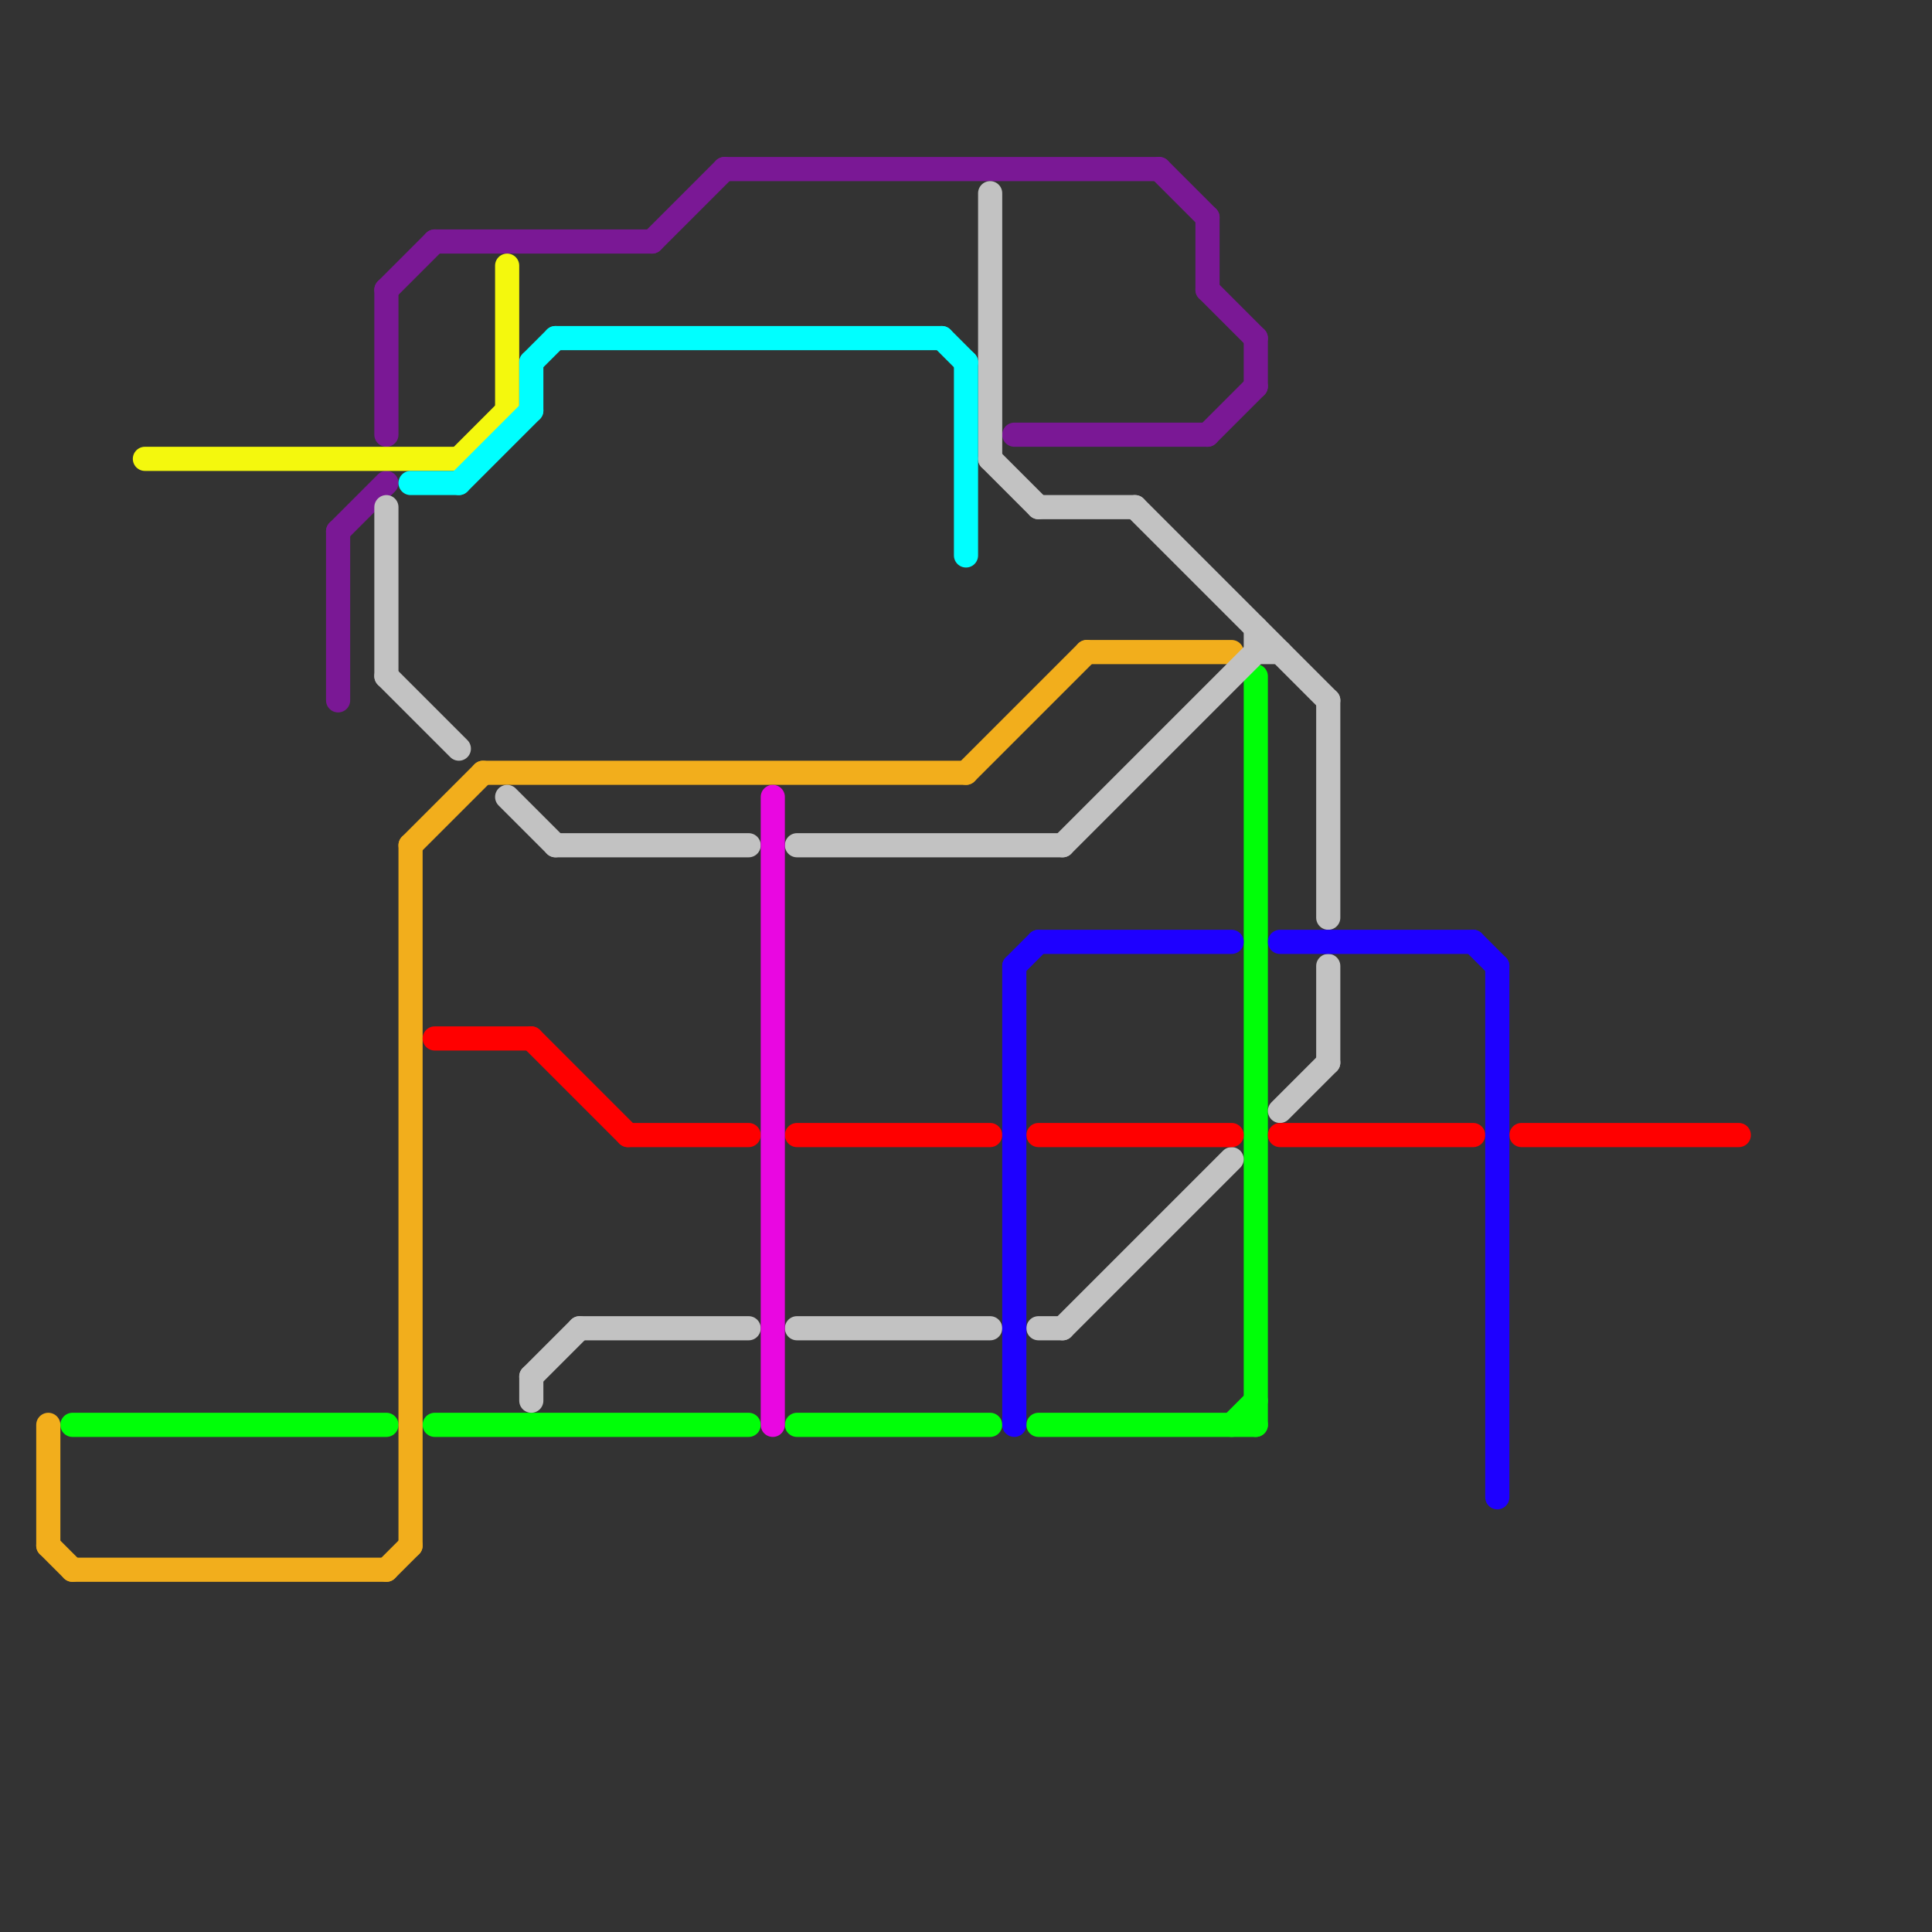 
<svg version="1.1" xmlns="http://www.w3.org/2000/svg" viewBox="0 0 80 80">
<rect x="0" y="0" width="80" height="80" fill="#333333" stroke="none"/>
<style>text { font: 1px Helvetica; font-weight: 600; white-space: pre; dominant-baseline: central; } line { stroke-width: 1; fill: none; stroke-linecap: round; stroke-linejoin: round; } .c0 { stroke: #00ff08 } .c1 { stroke: #f2ae1c } .c2 { stroke: #7a1895 } .c3 { stroke: #f4f80d } .c4 { stroke: #c2c2c2 } .c5 { stroke: #00ffff } .c6 { stroke: #ff0000 } .c7 { stroke: #e907e1 } .c8 { stroke: #1e00ff }</style><defs><g id="clg-f2ae1c"><circle r="0.6" fill="#f2ae1c"/><circle r="0.3" fill="#fff"/></g><g id="clg-f4f80d"><circle r="0.6" fill="#f4f80d"/><circle r="0.3" fill="#fff"/></g><g id="clg-00ff08"><circle r="0.6" fill="#00ff08"/><circle r="0.3" fill="#fff"/></g><g id="clg-7a1895"><circle r="0.6" fill="#7a1895"/><circle r="0.3" fill="#fff"/></g><g id="clg-ff0000"><circle r="0.6" fill="#ff0000"/><circle r="0.3" fill="#fff"/></g><g id="clg-00ffff"><circle r="0.6" fill="#00ffff"/><circle r="0.3" fill="#fff"/></g><g id="clg-e907e1"><circle r="0.6" fill="#e907e1"/><circle r="0.3" fill="#fff"/></g><g id="clg-1e00ff"><circle r="0.6" fill="#1e00ff"/><circle r="0.3" fill="#fff"/></g></defs><line class="c0" x1="51" y1="59" x2="52" y2="58"/><line class="c0" x1="18" y1="59" x2="31" y2="59"/><line class="c0" x1="52" y1="28" x2="52" y2="59"/><line class="c0" x1="43" y1="59" x2="52" y2="59"/><line class="c0" x1="3" y1="59" x2="16" y2="59"/><line class="c0" x1="33" y1="59" x2="41" y2="59"/><line class="c1" x1="17" y1="35" x2="17" y2="64"/><line class="c1" x1="2" y1="59" x2="2" y2="64"/><line class="c1" x1="17" y1="35" x2="20" y2="32"/><line class="c1" x1="40" y1="32" x2="45" y2="27"/><line class="c1" x1="2" y1="64" x2="3" y2="65"/><line class="c1" x1="20" y1="32" x2="40" y2="32"/><line class="c1" x1="16" y1="65" x2="17" y2="64"/><line class="c1" x1="45" y1="27" x2="51" y2="27"/><line class="c1" x1="3" y1="65" x2="16" y2="65"/><line class="c2" x1="50" y1="9" x2="50" y2="12"/><line class="c2" x1="30" y1="7" x2="48" y2="7"/><line class="c2" x1="27" y1="10" x2="30" y2="7"/><line class="c2" x1="48" y1="7" x2="50" y2="9"/><line class="c2" x1="42" y1="18" x2="50" y2="18"/><line class="c2" x1="52" y1="14" x2="52" y2="16"/><line class="c2" x1="50" y1="12" x2="52" y2="14"/><line class="c2" x1="50" y1="18" x2="52" y2="16"/><line class="c2" x1="14" y1="22" x2="14" y2="29"/><line class="c2" x1="14" y1="22" x2="16" y2="20"/><line class="c2" x1="16" y1="12" x2="16" y2="18"/><line class="c2" x1="18" y1="10" x2="27" y2="10"/><line class="c2" x1="16" y1="12" x2="18" y2="10"/><line class="c3" x1="19" y1="19" x2="21" y2="17"/><line class="c3" x1="6" y1="19" x2="19" y2="19"/><line class="c3" x1="21" y1="11" x2="21" y2="17"/><line class="c4" x1="21" y1="33" x2="23" y2="35"/><line class="c4" x1="43" y1="21" x2="47" y2="21"/><line class="c4" x1="52" y1="27" x2="53" y2="27"/><line class="c4" x1="33" y1="35" x2="44" y2="35"/><line class="c4" x1="16" y1="28" x2="19" y2="31"/><line class="c4" x1="55" y1="40" x2="55" y2="44"/><line class="c4" x1="44" y1="55" x2="51" y2="48"/><line class="c4" x1="16" y1="21" x2="16" y2="28"/><line class="c4" x1="43" y1="55" x2="44" y2="55"/><line class="c4" x1="33" y1="55" x2="41" y2="55"/><line class="c4" x1="44" y1="35" x2="52" y2="27"/><line class="c4" x1="22" y1="57" x2="22" y2="58"/><line class="c4" x1="22" y1="57" x2="24" y2="55"/><line class="c4" x1="52" y1="26" x2="52" y2="27"/><line class="c4" x1="47" y1="21" x2="55" y2="29"/><line class="c4" x1="53" y1="46" x2="55" y2="44"/><line class="c4" x1="23" y1="35" x2="31" y2="35"/><line class="c4" x1="24" y1="55" x2="31" y2="55"/><line class="c4" x1="41" y1="19" x2="43" y2="21"/><line class="c4" x1="41" y1="8" x2="41" y2="19"/><line class="c4" x1="55" y1="29" x2="55" y2="38"/><line class="c5" x1="19" y1="20" x2="22" y2="17"/><line class="c5" x1="17" y1="20" x2="19" y2="20"/><line class="c5" x1="22" y1="15" x2="23" y2="14"/><line class="c5" x1="40" y1="15" x2="40" y2="23"/><line class="c5" x1="22" y1="15" x2="22" y2="17"/><line class="c5" x1="39" y1="14" x2="40" y2="15"/><line class="c5" x1="23" y1="14" x2="39" y2="14"/><line class="c6" x1="53" y1="47" x2="61" y2="47"/><line class="c6" x1="43" y1="47" x2="51" y2="47"/><line class="c6" x1="26" y1="47" x2="31" y2="47"/><line class="c6" x1="63" y1="47" x2="72" y2="47"/><line class="c6" x1="22" y1="43" x2="26" y2="47"/><line class="c6" x1="33" y1="47" x2="41" y2="47"/><line class="c6" x1="18" y1="43" x2="22" y2="43"/><line class="c7" x1="32" y1="33" x2="32" y2="59"/><line class="c8" x1="42" y1="40" x2="43" y2="39"/><line class="c8" x1="42" y1="40" x2="42" y2="59"/><line class="c8" x1="62" y1="40" x2="62" y2="62"/><line class="c8" x1="61" y1="39" x2="62" y2="40"/><line class="c8" x1="43" y1="39" x2="51" y2="39"/><line class="c8" x1="53" y1="39" x2="61" y2="39"/>
</svg>
